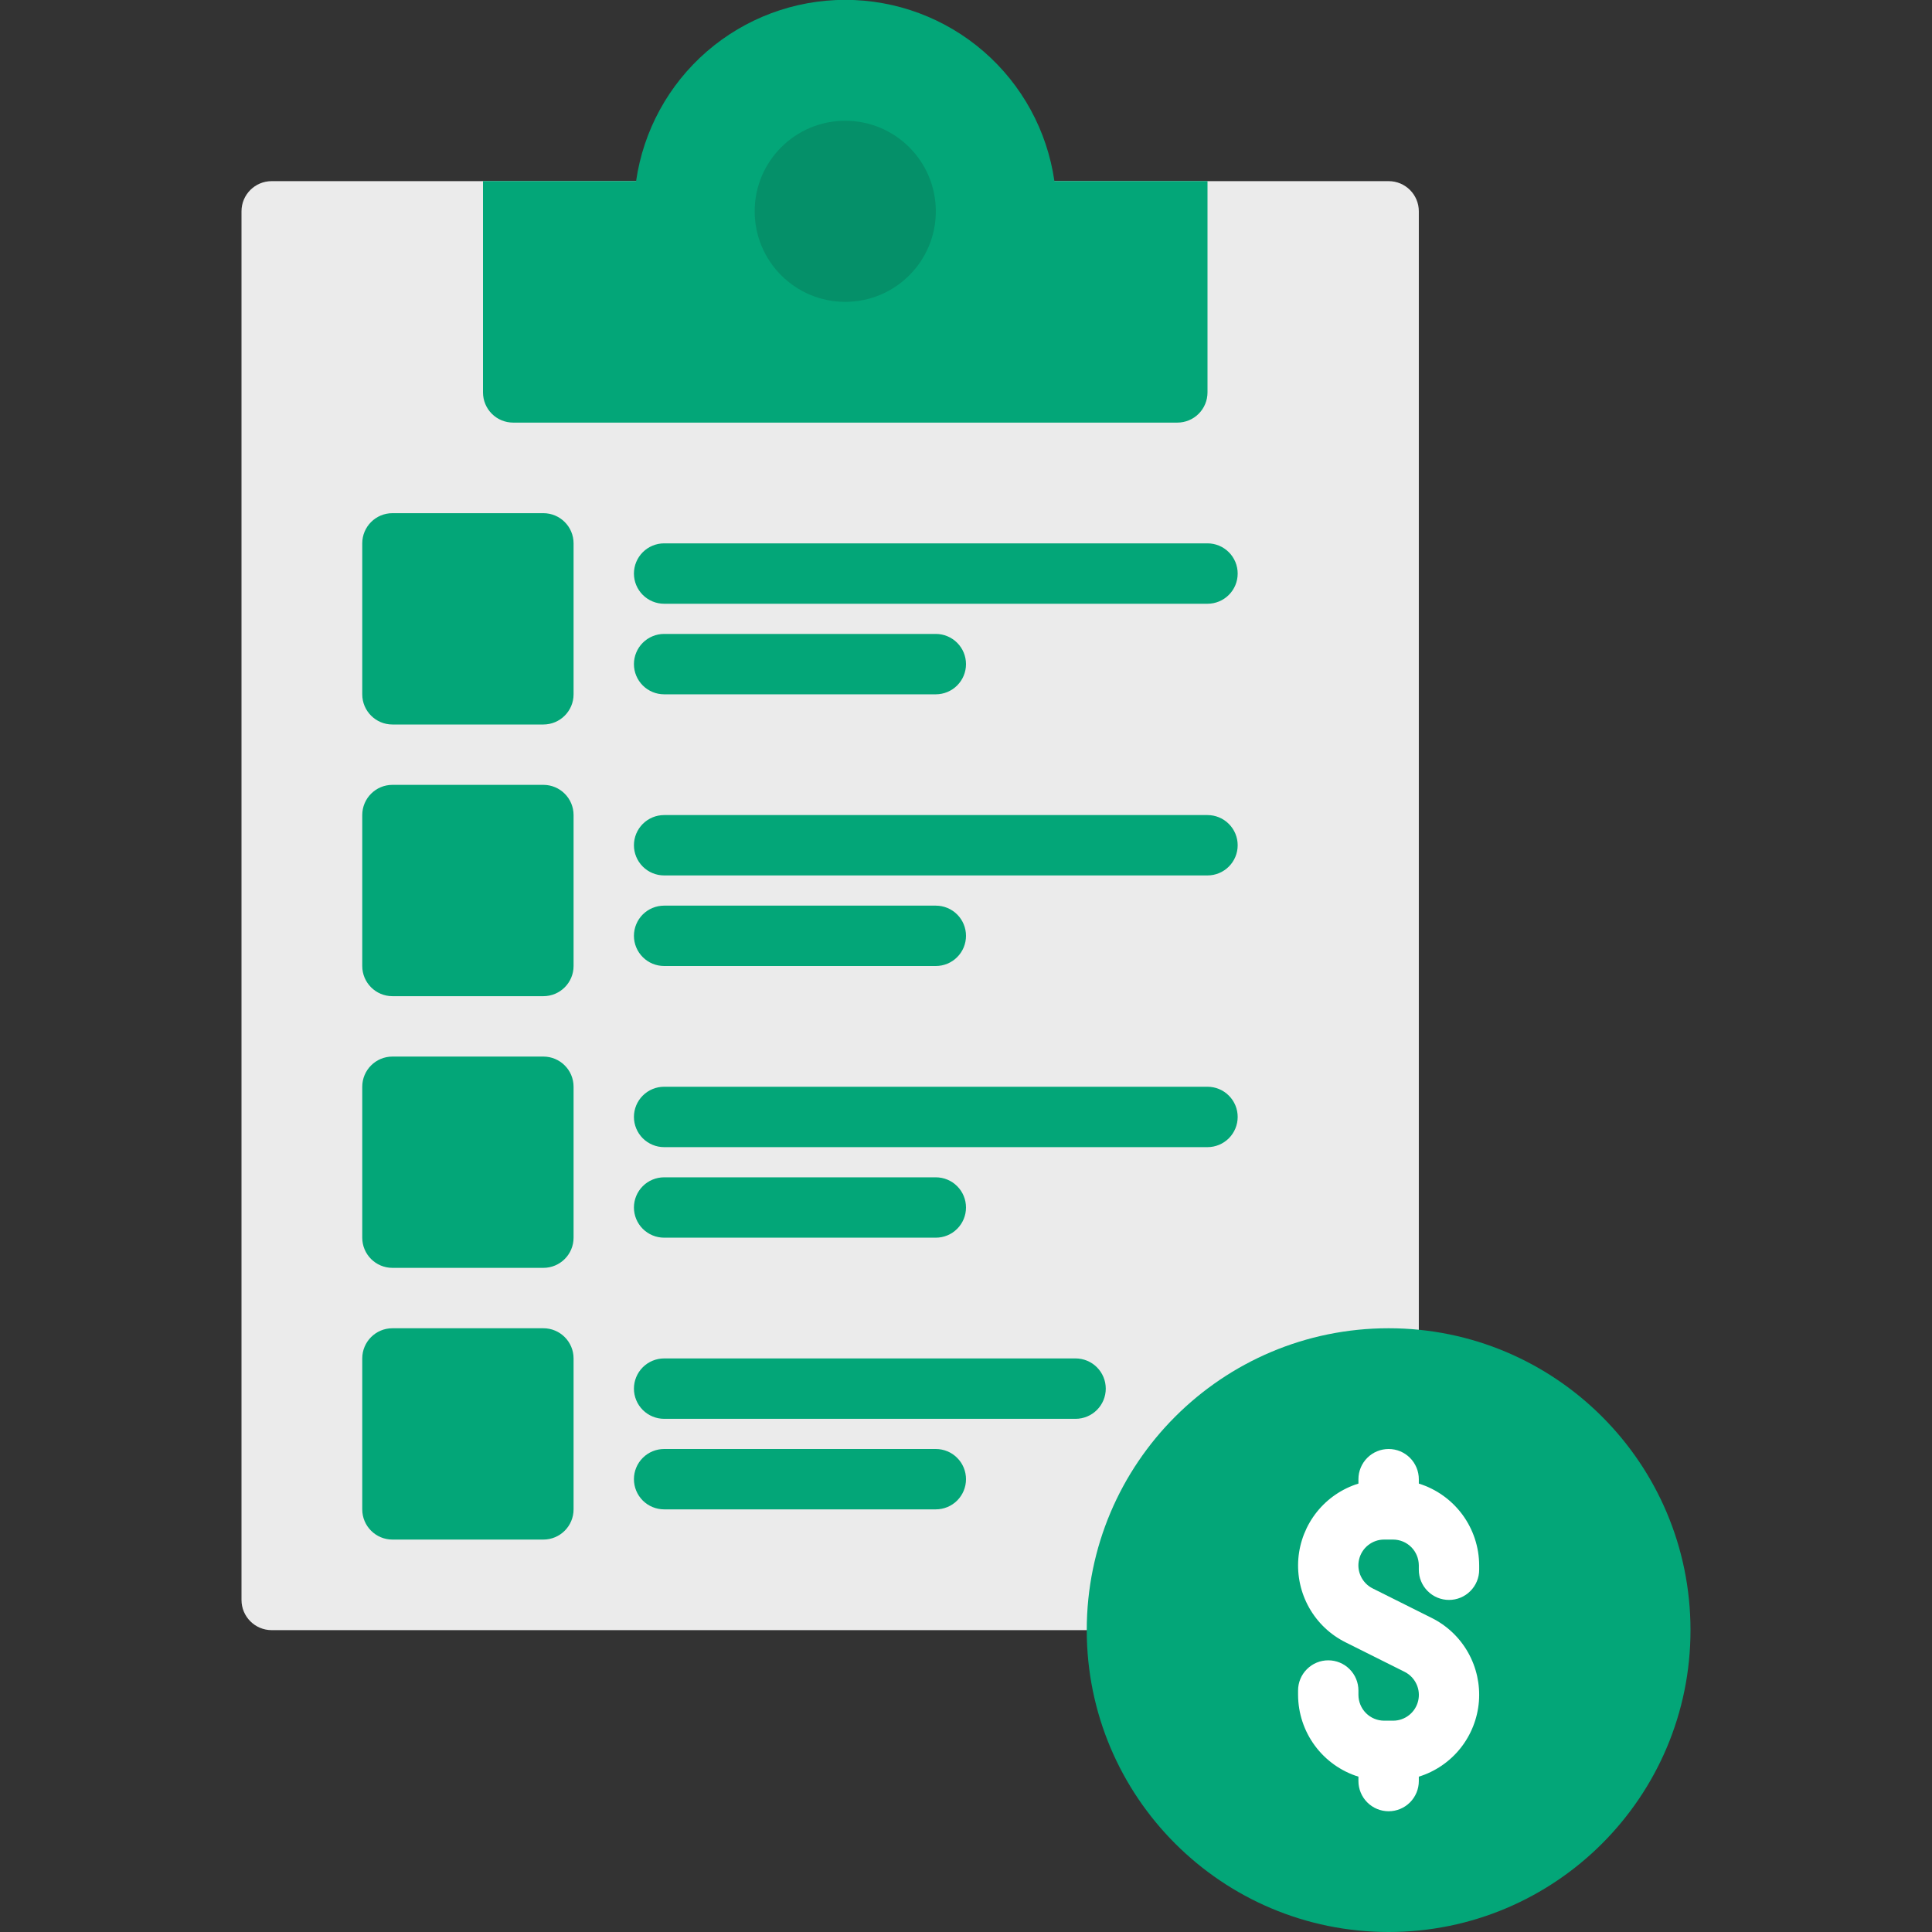 <svg width="50" height="50" viewBox="0 0 50 50" fill="none" xmlns="http://www.w3.org/2000/svg">
<rect x="0" y="0" width="50" height="50" fill="#333333" stroke="none"/>
<g clip-path="url(#clip0_1_1336)">
<path d="M35.938 4.688H7.031C6.6 4.688 6.25 5.037 6.25 5.469V41.406C6.25 41.838 6.6 42.188 7.031 42.188H35.938C36.369 42.188 36.719 41.838 36.719 41.406V5.469C36.719 5.037 36.369 4.688 35.938 4.688Z" fill="#EBEBEB"/>
<path d="M35.938 50C40.252 50 43.75 46.502 43.75 42.188C43.75 37.873 40.252 34.375 35.938 34.375C31.623 34.375 28.125 37.873 28.125 42.188C28.125 46.502 31.623 50 35.938 50Z" fill="#03A678"/>
<path d="M31.25 4.687H27.288C27.101 3.385 26.451 2.194 25.457 1.332C24.462 0.47 23.191 -0.004 21.875 -0.004C20.559 -0.004 19.288 0.47 18.293 1.332C17.299 2.194 16.649 3.385 16.462 4.687H12.5V10.156C12.5 10.363 12.582 10.562 12.729 10.709C12.875 10.855 13.074 10.937 13.281 10.937H30.469C30.676 10.937 30.875 10.855 31.021 10.709C31.168 10.562 31.25 10.363 31.25 10.156V4.687Z" fill="#03A678"/>
<path d="M21.875 7.812C23.169 7.812 24.219 6.763 24.219 5.469C24.219 4.174 23.169 3.125 21.875 3.125C20.581 3.125 19.531 4.174 19.531 5.469C19.531 6.763 20.581 7.812 21.875 7.812Z" fill="#059069"/>
<path d="M14.062 13.281H10.156C9.725 13.281 9.375 13.631 9.375 14.062V17.969C9.375 18.4 9.725 18.75 10.156 18.75H14.062C14.494 18.75 14.844 18.4 14.844 17.969V14.062C14.844 13.631 14.494 13.281 14.062 13.281Z" fill="#03A678"/>
<path d="M14.062 20.312H10.156C9.725 20.312 9.375 20.662 9.375 21.094V25C9.375 25.431 9.725 25.781 10.156 25.781H14.062C14.494 25.781 14.844 25.431 14.844 25V21.094C14.844 20.662 14.494 20.312 14.062 20.312Z" fill="#03A678"/>
<path d="M14.062 27.344H10.156C9.725 27.344 9.375 27.694 9.375 28.125V32.031C9.375 32.463 9.725 32.812 10.156 32.812H14.062C14.494 32.812 14.844 32.463 14.844 32.031V28.125C14.844 27.694 14.494 27.344 14.062 27.344Z" fill="#03A678"/>
<path d="M14.062 34.375H10.156C9.725 34.375 9.375 34.725 9.375 35.156V39.062C9.375 39.494 9.725 39.844 10.156 39.844H14.062C14.494 39.844 14.844 39.494 14.844 39.062V35.156C14.844 34.725 14.494 34.375 14.062 34.375Z" fill="#03A678"/>
<path d="M17.188 15.625H31.25C31.457 15.625 31.656 15.543 31.802 15.396C31.949 15.25 32.031 15.051 32.031 14.844C32.031 14.636 31.949 14.438 31.802 14.291C31.656 14.145 31.457 14.062 31.25 14.062H17.188C16.98 14.062 16.782 14.145 16.635 14.291C16.489 14.438 16.406 14.636 16.406 14.844C16.406 15.051 16.489 15.25 16.635 15.396C16.782 15.543 16.98 15.625 17.188 15.625Z" fill="#03A678"/>
<path d="M31.25 21.094H17.188C16.98 21.094 16.782 21.176 16.635 21.323C16.489 21.469 16.406 21.668 16.406 21.875C16.406 22.082 16.489 22.281 16.635 22.427C16.782 22.574 16.98 22.656 17.188 22.656H31.25C31.457 22.656 31.656 22.574 31.802 22.427C31.949 22.281 32.031 22.082 32.031 21.875C32.031 21.668 31.949 21.469 31.802 21.323C31.656 21.176 31.457 21.094 31.25 21.094Z" fill="#03A678"/>
<path d="M31.25 28.125H17.188C16.98 28.125 16.782 28.207 16.635 28.354C16.489 28.5 16.406 28.699 16.406 28.906C16.406 29.113 16.489 29.312 16.635 29.459C16.782 29.605 16.98 29.688 17.188 29.688H31.25C31.457 29.688 31.656 29.605 31.802 29.459C31.949 29.312 32.031 29.113 32.031 28.906C32.031 28.699 31.949 28.5 31.802 28.354C31.656 28.207 31.457 28.125 31.25 28.125Z" fill="#03A678"/>
<path d="M17.188 17.969H24.219C24.426 17.969 24.625 17.886 24.771 17.74C24.918 17.593 25 17.395 25 17.188C25 16.98 24.918 16.782 24.771 16.635C24.625 16.489 24.426 16.406 24.219 16.406H17.188C16.98 16.406 16.782 16.489 16.635 16.635C16.489 16.782 16.406 16.98 16.406 17.188C16.406 17.395 16.489 17.593 16.635 17.74C16.782 17.886 16.98 17.969 17.188 17.969Z" fill="#03A678"/>
<path d="M24.219 23.438H17.188C16.98 23.438 16.782 23.52 16.635 23.666C16.489 23.813 16.406 24.012 16.406 24.219C16.406 24.426 16.489 24.625 16.635 24.771C16.782 24.918 16.98 25 17.188 25H24.219C24.426 25 24.625 24.918 24.771 24.771C24.918 24.625 25 24.426 25 24.219C25 24.012 24.918 23.813 24.771 23.666C24.625 23.52 24.426 23.438 24.219 23.438Z" fill="#03A678"/>
<path d="M24.219 30.469H17.188C16.98 30.469 16.782 30.551 16.635 30.698C16.489 30.844 16.406 31.043 16.406 31.25C16.406 31.457 16.489 31.656 16.635 31.802C16.782 31.949 16.98 32.031 17.188 32.031H24.219C24.426 32.031 24.625 31.949 24.771 31.802C24.918 31.656 25 31.457 25 31.25C25 31.043 24.918 30.844 24.771 30.698C24.625 30.551 24.426 30.469 24.219 30.469Z" fill="#03A678"/>
<path d="M27.836 35.156H17.188C16.98 35.156 16.782 35.239 16.635 35.385C16.489 35.532 16.406 35.73 16.406 35.938C16.406 36.145 16.489 36.343 16.635 36.49C16.782 36.636 16.98 36.719 17.188 36.719H27.836C28.043 36.719 28.242 36.636 28.388 36.49C28.535 36.343 28.617 36.145 28.617 35.938C28.617 35.73 28.535 35.532 28.388 35.385C28.242 35.239 28.043 35.156 27.836 35.156Z" fill="#03A678"/>
<path d="M24.219 37.5H17.188C16.98 37.5 16.782 37.582 16.635 37.729C16.489 37.875 16.406 38.074 16.406 38.281C16.406 38.489 16.489 38.687 16.635 38.834C16.782 38.98 16.98 39.062 17.188 39.062H24.219C24.426 39.062 24.625 38.98 24.771 38.834C24.918 38.687 25 38.489 25 38.281C25 38.074 24.918 37.875 24.771 37.729C24.625 37.582 24.426 37.5 24.219 37.5Z" fill="#03A678"/>
<path d="M36.719 38.395V38.281C36.719 38.074 36.636 37.875 36.49 37.729C36.343 37.582 36.145 37.5 35.938 37.5C35.73 37.5 35.532 37.582 35.385 37.729C35.239 37.875 35.156 38.074 35.156 38.281V38.395C34.733 38.526 34.358 38.782 34.081 39.128C33.804 39.475 33.637 39.896 33.601 40.339C33.566 40.781 33.664 41.224 33.882 41.61C34.1 41.996 34.429 42.308 34.827 42.505L36.349 43.266C36.484 43.333 36.592 43.444 36.656 43.58C36.721 43.716 36.737 43.87 36.702 44.017C36.668 44.163 36.585 44.294 36.467 44.387C36.348 44.481 36.202 44.532 36.052 44.531H35.823C35.647 44.531 35.477 44.461 35.352 44.336C35.227 44.211 35.157 44.041 35.156 43.864V43.75C35.156 43.543 35.074 43.344 34.927 43.198C34.781 43.051 34.582 42.969 34.375 42.969C34.168 42.969 33.969 43.051 33.823 43.198C33.676 43.344 33.594 43.543 33.594 43.75V43.864C33.596 44.337 33.748 44.797 34.029 45.178C34.31 45.558 34.705 45.84 35.156 45.98V46.094C35.156 46.301 35.239 46.5 35.385 46.646C35.532 46.793 35.73 46.875 35.938 46.875C36.145 46.875 36.343 46.793 36.49 46.646C36.636 46.5 36.719 46.301 36.719 46.094V45.98C37.142 45.849 37.517 45.593 37.794 45.247C38.071 44.9 38.238 44.479 38.274 44.036C38.309 43.594 38.211 43.151 37.993 42.765C37.775 42.379 37.446 42.067 37.048 41.87L35.526 41.109C35.391 41.042 35.283 40.931 35.219 40.795C35.154 40.659 35.138 40.505 35.173 40.358C35.207 40.212 35.29 40.081 35.408 39.988C35.527 39.894 35.673 39.843 35.823 39.844H36.052C36.228 39.844 36.398 39.914 36.523 40.039C36.648 40.164 36.718 40.334 36.719 40.511V40.625C36.719 40.832 36.801 41.031 36.948 41.177C37.094 41.324 37.293 41.406 37.5 41.406C37.707 41.406 37.906 41.324 38.052 41.177C38.199 41.031 38.281 40.832 38.281 40.625V40.511C38.279 40.038 38.127 39.578 37.846 39.197C37.565 38.817 37.17 38.535 36.719 38.395Z" fill="white"/>
</g>
<defs>
<clipPath id="clip0_1_1336">
<rect width="50" height="50" fill="white"/>
</clipPath>
</defs>
</svg>
